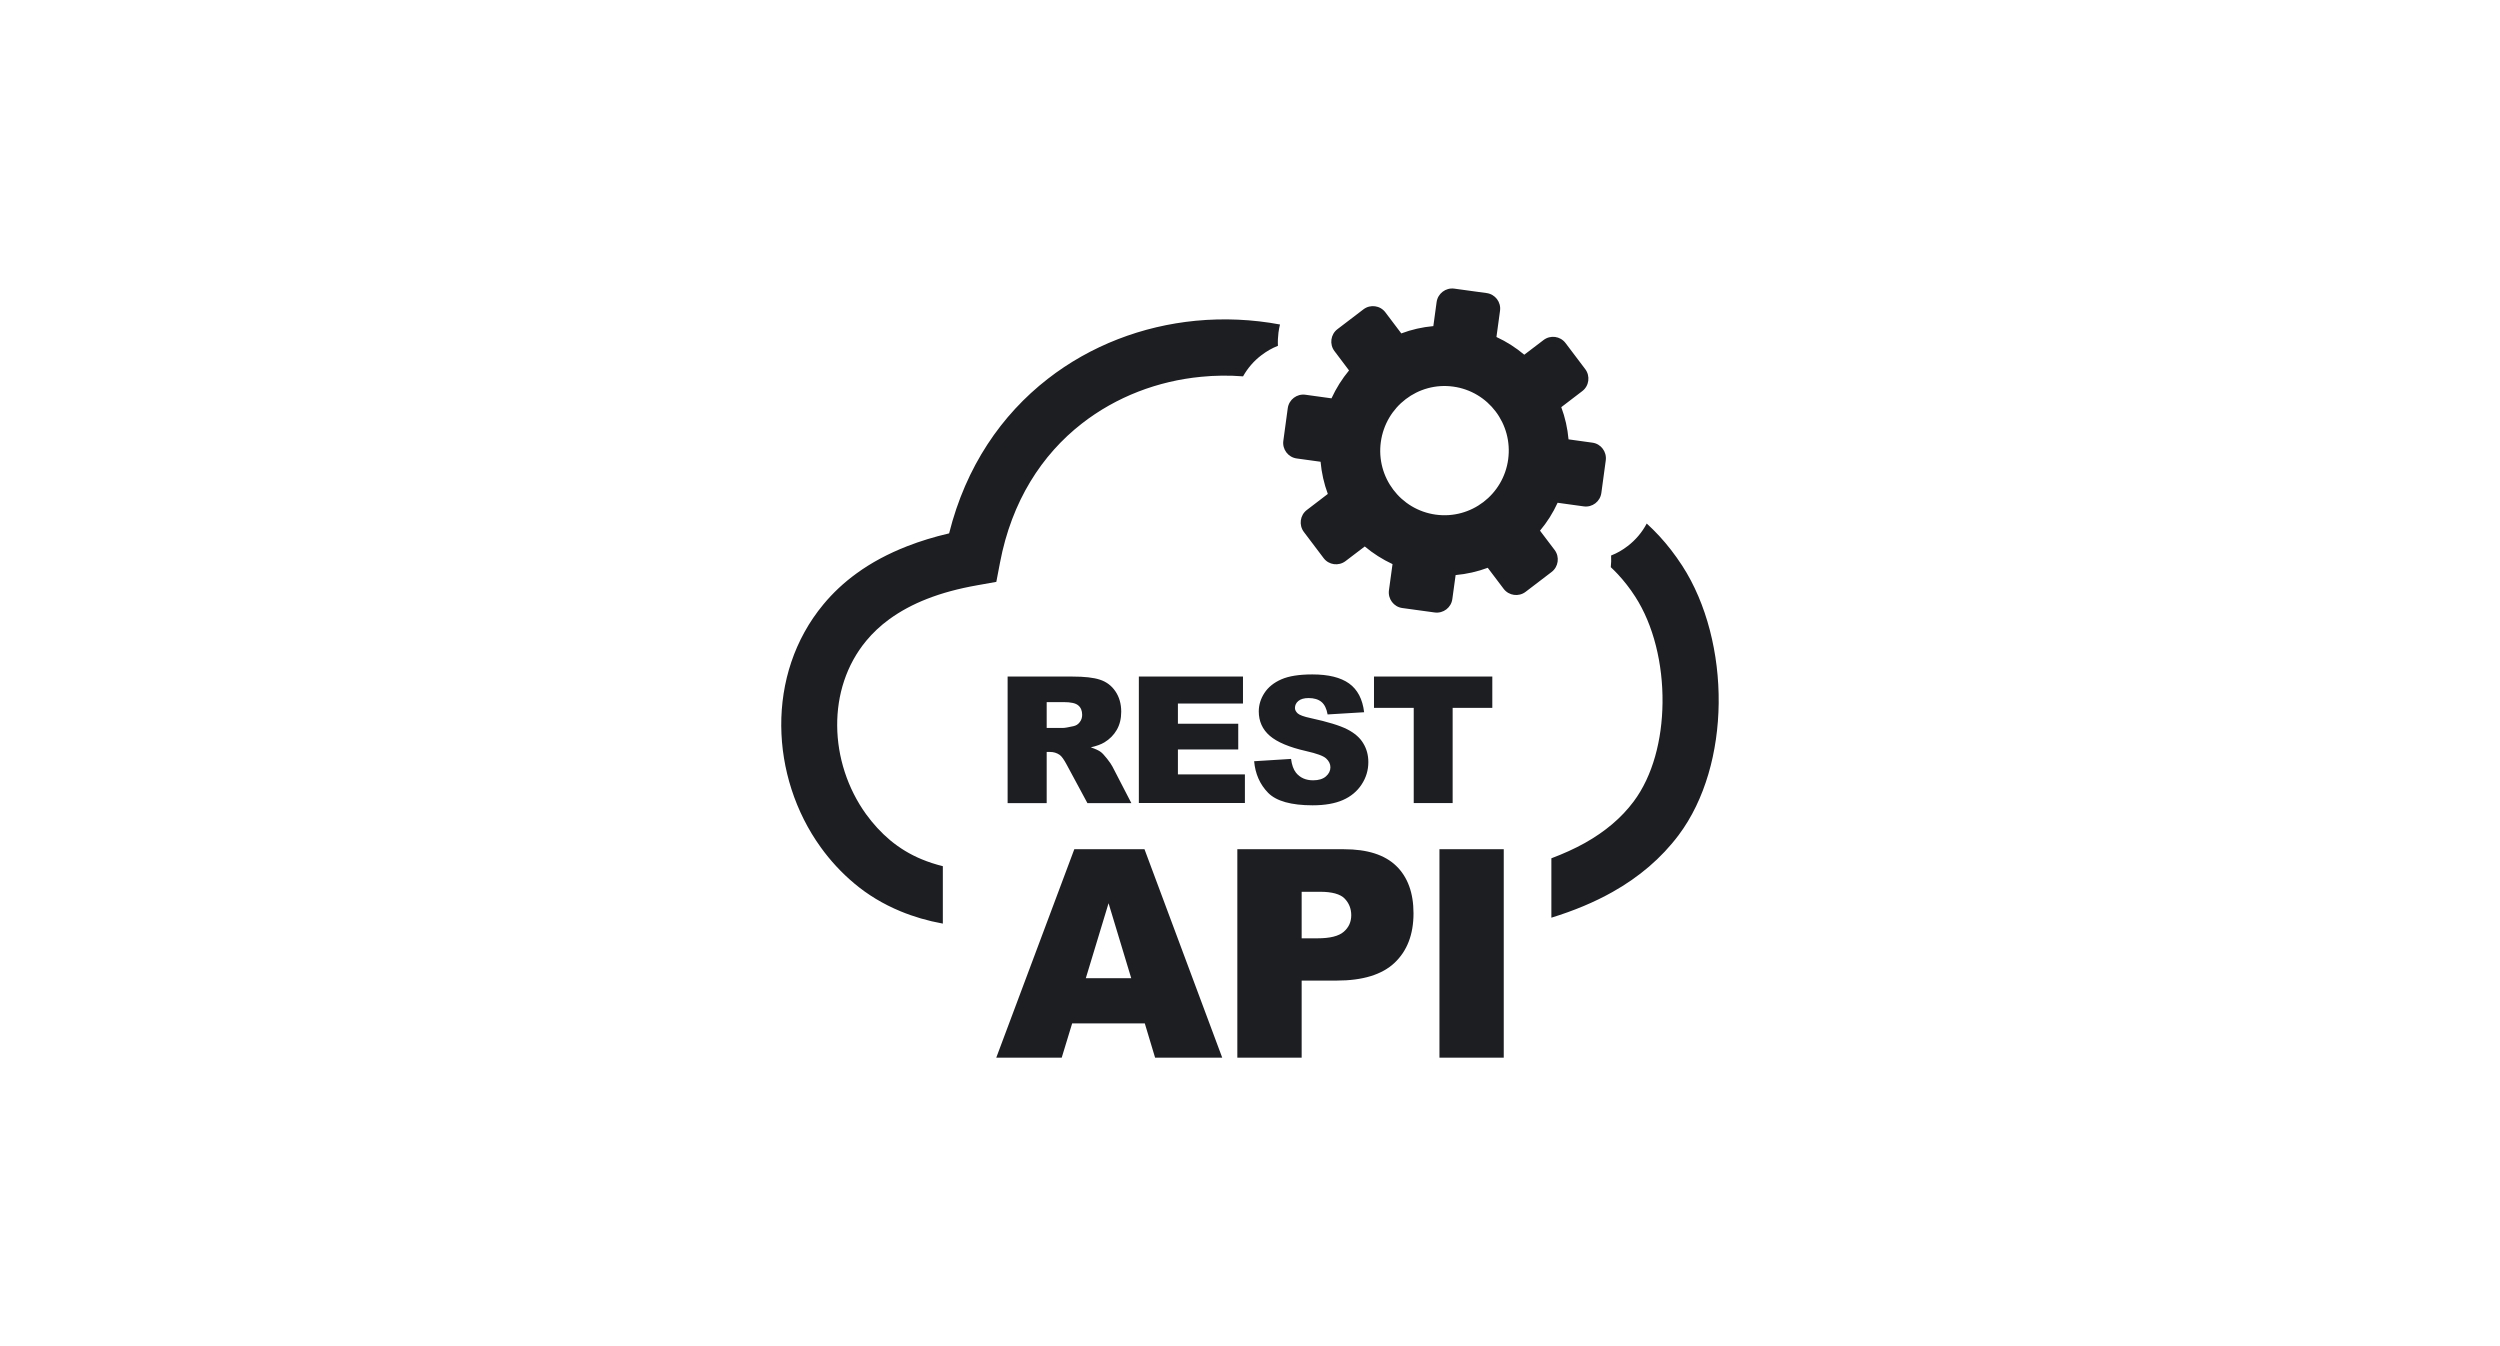 <?xml version="1.0" encoding="UTF-8"?> <svg xmlns="http://www.w3.org/2000/svg" width="104" height="56" viewBox="0 0 104 56" fill="none"><g clip-path="url(#clip0_5007_33452)"><path fill-rule="evenodd" clip-rule="evenodd" d="M65.124 14.268L65.946 15.356C66.162 15.643 66.108 16.054 65.822 16.271L64.949 16.938C65.108 17.362 65.21 17.815 65.251 18.277L66.244 18.415C66.6 18.462 66.847 18.794 66.8 19.151L66.616 20.507C66.568 20.864 66.238 21.116 65.882 21.065L64.797 20.915C64.603 21.339 64.356 21.728 64.064 22.076L64.673 22.88C64.889 23.167 64.832 23.578 64.546 23.795L63.464 24.621C63.178 24.838 62.769 24.781 62.553 24.497L61.89 23.62C61.465 23.779 61.017 23.881 60.554 23.923L60.417 24.921C60.37 25.278 60.039 25.527 59.684 25.479L58.335 25.294C57.98 25.246 57.732 24.915 57.78 24.557L57.929 23.467C57.51 23.272 57.12 23.023 56.774 22.733L55.974 23.342C55.688 23.559 55.279 23.505 55.063 23.218L54.241 22.13C54.025 21.843 54.079 21.432 54.365 21.215L55.237 20.548C55.079 20.121 54.977 19.671 54.936 19.209L53.943 19.072C53.587 19.024 53.336 18.692 53.387 18.335L53.571 16.979C53.622 16.622 53.949 16.373 54.304 16.421L55.39 16.571C55.584 16.15 55.831 15.758 56.12 15.41L55.514 14.606C55.298 14.322 55.352 13.911 55.637 13.694L56.72 12.868C57.005 12.651 57.415 12.705 57.631 12.992L58.294 13.87C58.716 13.71 59.167 13.608 59.627 13.566L59.763 12.568C59.811 12.211 60.141 11.959 60.497 12.007L61.845 12.192C62.201 12.24 62.452 12.571 62.401 12.929L62.252 14.019C62.674 14.214 63.061 14.463 63.41 14.756L64.21 14.147C64.496 13.927 64.905 13.981 65.124 14.268ZM41.917 33.408V28.145H44.615C45.116 28.145 45.497 28.187 45.761 28.276C46.024 28.362 46.24 28.522 46.398 28.755C46.56 28.991 46.643 29.275 46.643 29.61C46.643 29.9 46.579 30.155 46.456 30.365C46.332 30.579 46.16 30.751 45.944 30.882C45.808 30.965 45.618 31.035 45.376 31.089C45.57 31.156 45.71 31.217 45.795 31.284C45.856 31.329 45.941 31.421 46.053 31.561C46.163 31.702 46.24 31.813 46.278 31.89L47.065 33.411H45.237L44.373 31.807C44.262 31.6 44.167 31.463 44.081 31.402C43.964 31.322 43.831 31.281 43.685 31.281H43.542V33.411H41.917V33.408ZM47.623 42.572H44.602L44.167 44H41.444L44.691 35.328H47.611L50.845 44H48.052L47.623 42.572ZM47.059 40.693L46.116 37.574L45.17 40.693H47.059ZM51.473 35.328H55.91C56.878 35.328 57.602 35.558 58.081 36.02C58.56 36.483 58.802 37.143 58.802 37.995C58.802 38.872 58.538 39.557 58.015 40.052C57.491 40.546 56.688 40.792 55.612 40.792H54.149V44H51.473V35.328ZM54.149 39.034H54.806C55.323 39.034 55.688 38.945 55.898 38.763C56.107 38.585 56.212 38.352 56.212 38.074C56.212 37.803 56.12 37.57 55.939 37.382C55.758 37.194 55.415 37.098 54.914 37.098H54.149V39.034ZM59.881 35.328H62.556V44H59.881V35.328ZM43.542 30.282H44.224C44.297 30.282 44.44 30.257 44.653 30.209C44.761 30.187 44.85 30.133 44.916 30.043C44.986 29.954 45.018 29.852 45.018 29.737C45.018 29.568 44.964 29.434 44.856 29.345C44.748 29.252 44.548 29.208 44.253 29.208H43.542V30.282ZM47.376 28.145H51.708V29.268H49.001V30.107H51.511V31.179H49.001V32.215H51.788V33.405H47.376V28.145ZM52.172 31.667L53.708 31.571C53.739 31.823 53.809 32.011 53.911 32.142C54.079 32.352 54.317 32.461 54.625 32.461C54.853 32.461 55.034 32.407 55.158 32.298C55.282 32.19 55.345 32.062 55.345 31.919C55.345 31.782 55.285 31.66 55.168 31.552C55.05 31.444 54.774 31.345 54.339 31.246C53.632 31.086 53.127 30.872 52.822 30.608C52.517 30.343 52.365 30.005 52.365 29.594C52.365 29.323 52.445 29.067 52.6 28.828C52.756 28.589 52.99 28.398 53.305 28.26C53.619 28.123 54.047 28.056 54.593 28.056C55.263 28.056 55.771 28.181 56.123 28.433C56.472 28.685 56.682 29.08 56.748 29.629L55.228 29.721C55.187 29.482 55.101 29.306 54.974 29.201C54.844 29.093 54.663 29.039 54.438 29.039C54.251 29.039 54.108 29.08 54.012 29.16C53.917 29.239 53.87 29.338 53.87 29.453C53.87 29.536 53.911 29.61 53.987 29.68C54.063 29.747 54.241 29.814 54.527 29.874C55.234 30.027 55.742 30.184 56.047 30.34C56.352 30.496 56.577 30.691 56.713 30.924C56.853 31.153 56.923 31.415 56.923 31.702C56.923 32.04 56.831 32.349 56.644 32.633C56.459 32.917 56.199 33.134 55.866 33.281C55.533 33.427 55.114 33.501 54.606 33.501C53.717 33.501 53.098 33.328 52.756 32.984C52.413 32.633 52.219 32.196 52.172 31.667ZM57.158 28.145H62.08V29.447H60.43V33.408H58.811V29.447H57.158V28.145ZM51.711 15.656C51.131 15.611 50.543 15.617 49.963 15.675C48.176 15.847 46.44 16.501 45.005 17.62C43.345 18.912 42.085 20.845 41.6 23.406L41.447 24.206L40.654 24.347C39.876 24.484 39.181 24.672 38.572 24.911C37.981 25.141 37.455 25.425 36.994 25.76C36.626 26.028 36.309 26.328 36.039 26.653C35.204 27.658 34.817 28.917 34.827 30.193C34.836 31.488 35.255 32.796 36.029 33.871C36.318 34.269 36.652 34.636 37.032 34.955C37.42 35.277 37.855 35.545 38.343 35.746C38.619 35.861 38.914 35.957 39.222 36.033V38.422C38.588 38.307 38.004 38.135 37.458 37.908C36.737 37.609 36.099 37.223 35.538 36.751C35.004 36.304 34.538 35.797 34.141 35.245C33.084 33.778 32.513 31.986 32.5 30.2C32.487 28.394 33.046 26.599 34.252 25.144C34.642 24.672 35.103 24.238 35.63 23.856C36.242 23.409 36.944 23.033 37.737 22.723C38.283 22.51 38.867 22.331 39.483 22.188C40.181 19.4 41.669 17.253 43.583 15.764C45.373 14.37 47.528 13.557 49.747 13.343C50.912 13.232 52.092 13.283 53.248 13.499C53.222 13.605 53.2 13.71 53.187 13.818L53.184 13.838C53.162 14.019 53.152 14.201 53.162 14.386C52.917 14.482 52.689 14.613 52.483 14.772L52.473 14.778C52.165 15.011 51.905 15.311 51.711 15.656ZM68.504 21.779C68.682 21.942 68.853 22.111 69.022 22.293C69.361 22.66 69.682 23.074 69.983 23.537C70.999 25.106 71.519 27.201 71.497 29.252C71.475 31.265 70.935 33.268 69.831 34.741C69.11 35.701 68.187 36.486 67.079 37.108C66.32 37.535 65.467 37.889 64.537 38.176V35.705C65.038 35.516 65.505 35.306 65.933 35.067C66.768 34.598 67.45 34.027 67.961 33.341C68.755 32.279 69.145 30.777 69.161 29.236C69.18 27.619 68.787 25.996 68.022 24.816C67.803 24.474 67.561 24.168 67.308 23.894C67.209 23.789 67.111 23.69 67.009 23.594C67.025 23.435 67.031 23.272 67.022 23.109C67.266 23.014 67.495 22.883 67.701 22.723L67.711 22.717C68.038 22.465 68.311 22.146 68.504 21.779ZM60.455 16.083C61.918 16.284 62.94 17.639 62.74 19.11C62.541 20.58 61.192 21.61 59.728 21.409C58.265 21.208 57.24 19.853 57.443 18.383C57.647 16.912 58.992 15.882 60.455 16.083Z" fill="#1D1E22"></path></g><defs><clipPath id="clip0_5007_33452"><rect width="39" height="32" fill="white" transform="translate(32.5 12)"></rect></clipPath></defs></svg> 